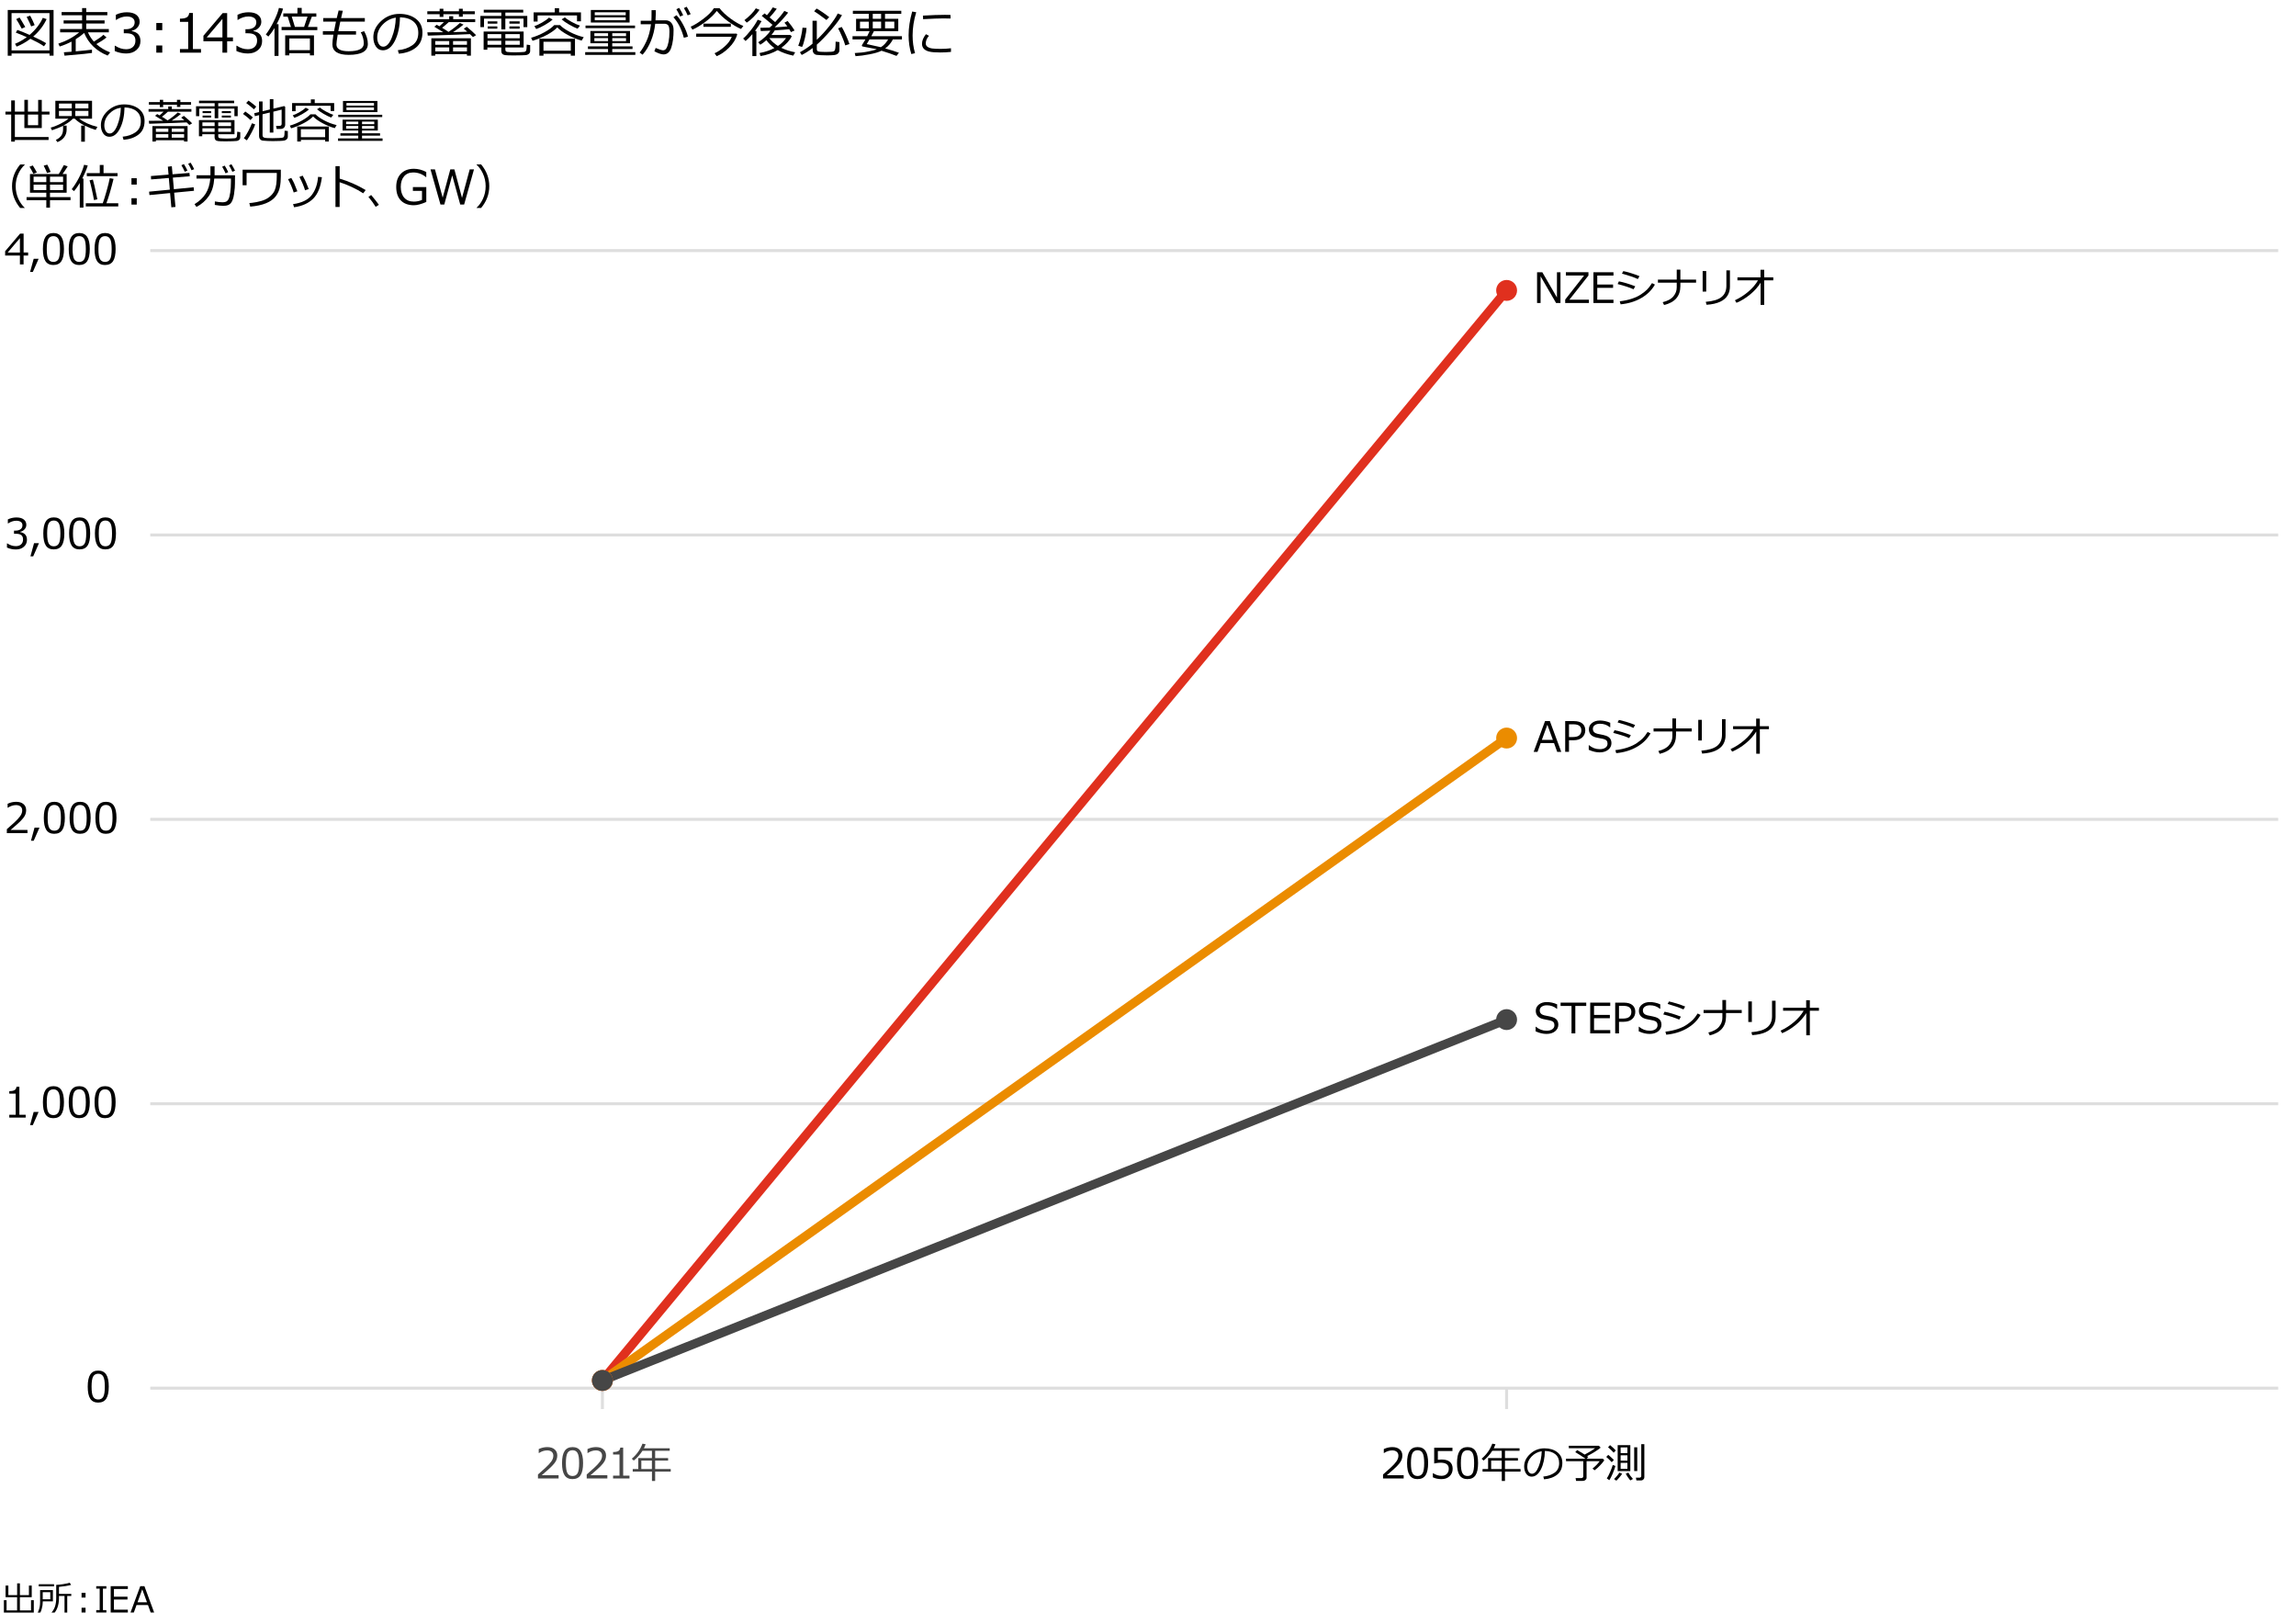 <?xml version="1.0" encoding="UTF-8"?>
<svg id="object" xmlns="http://www.w3.org/2000/svg" viewBox="0 0 769 540">
  <g>
    <path d="m16.58,17.9H3.87v.76h-1.28V3.35h15.35v15.3h-1.35v-.76Zm-12.71-1.03h12.71V4.38H3.87v12.49Zm10.85-1.38c-1-.71-2.52-1.54-4.55-2.5-1.5,1.13-3.03,2-4.6,2.62l-.54-.94c1.37-.56,2.67-1.3,3.93-2.23-1.39-.62-2.61-1.12-3.66-1.51l.51-.91c.94.31,2.3.87,4.1,1.67,2.02-1.73,3.49-3.63,4.43-5.71l1.27.42c-1,2.17-2.5,4.11-4.48,5.84,2.13.98,3.58,1.73,4.33,2.22l-.73,1.05Zm-7.44-5.89c-.77-1.45-1.39-2.51-1.85-3.2l1.12-.53c.35.52.98,1.57,1.91,3.17l-1.18.55Zm3.16-.76c-.17-.49-.67-1.55-1.51-3.19l1.18-.4c.59,1.1,1.09,2.15,1.5,3.16l-1.17.44Z"/>
    <path d="m21.61,18.65l-.22-1.15c.61-.04,1.46-.1,2.57-.18v-3.39c-1.29.67-2.61,1.22-3.96,1.64l-.47-.95c2.74-.91,5.07-2.18,6.99-3.79h-6.38v-1.1h7.36v-1.85h-6.19v-1.06h6.19v-1.71h-6.86v-1.07h6.86v-1.34h1.38v1.34h7.07v1.07h-7.07v1.71h6.15v1.06h-6.15v1.85h7.57v1.1h-7c.54,1.2,1.21,2.23,2,3.11,1.48-.9,2.54-1.66,3.2-2.29l1.03.89c-.85.69-1.98,1.43-3.4,2.23,1.28,1.15,2.82,2.08,4.61,2.78l-.84,1.06c-3.79-1.54-6.4-4.07-7.86-7.58-.76.7-1.7,1.4-2.83,2.1v4.06c2.6-.23,4.42-.42,5.45-.57v1.11c-.43.11-3.49.42-9.18.91Z"/>
    <path d="m38.43,17.08v-1.77h.14c1.19.79,2.42,1.18,3.69,1.18.94,0,1.69-.25,2.25-.76s.85-1.22.85-2.13c0-.84-.25-1.46-.74-1.86s-1.29-.6-2.39-.6h-.77v-1.35h.6c.95,0,1.69-.2,2.23-.61s.81-.97.81-1.71c0-.62-.24-1.1-.71-1.44s-1.12-.51-1.95-.51c-1.19,0-2.37.38-3.54,1.15h-.1v-1.73c1.18-.56,2.41-.83,3.68-.83,1.37,0,2.42.29,3.17.86s1.12,1.34,1.12,2.32c0,.71-.25,1.35-.75,1.92s-1.12.92-1.87,1.07v.14c1.93.35,2.89,1.46,2.89,3.33,0,1.21-.44,2.21-1.33,2.99s-2.02,1.17-3.42,1.17-2.62-.28-3.88-.83Z"/>
    <path d="m54.35,10.1h-2v-2.4h2v2.4Zm0,7.53h-2v-2.4h2v2.4Z"/>
    <path d="m67.32,17.63h-7.05v-1.21h2.76V7.32h-2.76v-1.07c1.08,0,1.85-.16,2.31-.46s.72-.78.78-1.44h1.25v12.08h2.71v1.21Z"/>
    <path d="m78.02,13.82h-1.94v3.81h-1.58v-3.81h-6.37v-1.85l6.44-7.58h1.51v8.13h1.94v1.3Zm-3.52-1.3v-6.2l-5.26,6.2h5.26Z"/>
    <path d="m79.18,17.08v-1.77h.14c1.19.79,2.42,1.18,3.69,1.18.94,0,1.69-.25,2.25-.76s.85-1.22.85-2.13c0-.84-.25-1.46-.74-1.86s-1.29-.6-2.39-.6h-.77v-1.35h.6c.95,0,1.69-.2,2.23-.61s.81-.97.81-1.71c0-.62-.24-1.1-.71-1.44s-1.12-.51-1.95-.51c-1.19,0-2.37.38-3.54,1.15h-.1v-1.73c1.18-.56,2.41-.83,3.68-.83,1.37,0,2.42.29,3.17.86s1.12,1.34,1.12,2.32c0,.71-.25,1.35-.75,1.92s-1.12.92-1.87,1.07v.14c1.93.35,2.89,1.46,2.89,3.33,0,1.21-.44,2.21-1.33,2.99s-2.02,1.17-3.42,1.17-2.62-.28-3.88-.83Z"/>
    <path d="m91.94,18.73v-9.33c-.63,1.05-1.31,2-2.06,2.84l-.84-.69c.89-1.16,1.78-2.62,2.65-4.38s1.46-3.27,1.73-4.52l1.38.24c-.36,1.4-1.07,3.14-2.14,5.21h.62v10.63h-1.34Zm5.51-9.71l-1.09-3.45h-1.48v-1.08h4.74v-1.84h1.43v1.84h4.9v1.08h-1.5l-1.31,3.45h3.14v1.06h-11.97v-1.06h3.14Zm6.35,8.82h-6.9v.7h-1.38v-6.71h9.64v6.71h-1.36v-.7Zm-6.9-1.05h6.9v-3.91h-6.9v3.91Zm.82-11.23l1.05,3.45h3.08l1.15-3.45h-5.27Z"/>
    <path d="m119.22,11.59h-6.12c-.28,1.66-.42,2.76-.42,3.3,0,1.51,1.37,2.27,4.12,2.27,3.36,0,5.04-.87,5.04-2.61,0-1.28-.34-2.53-1.01-3.74l1.12-.38c.83,1.45,1.25,2.87,1.25,4.28,0,2.44-2.13,3.66-6.4,3.66-3.64,0-5.47-1.18-5.47-3.54,0-.67.11-1.75.34-3.23h-3.53v-1.17h3.74c.13-.75.34-1.81.64-3.19h-4.26v-1.19h4.53c.12-.56.33-1.41.62-2.54l1.41.09-.58,2.45h7.95v1.19h-8.22c-.25,1.1-.46,2.17-.65,3.19h5.92v1.17Z"/>
    <path d="m133.59,18l-.34-1.19c1.89-.17,3.5-.72,4.84-1.64s2.01-2.31,2.01-4.15c0-1.64-.54-2.91-1.62-3.81s-2.59-1.37-4.52-1.42c-.06,3.15-.63,5.78-1.7,7.89s-2.4,3.16-4.01,3.16c-1,0-1.78-.42-2.35-1.27s-.86-1.88-.86-3.1c0-2.01.87-3.82,2.6-5.42s3.79-2.4,6.16-2.4c2.23,0,4.07.56,5.52,1.67s2.17,2.64,2.17,4.57c0,2.2-.73,3.89-2.19,5.05s-3.36,1.85-5.71,2.04Zm-1.02-12.09c-1.7.26-3.16,1.03-4.39,2.31s-1.84,2.73-1.84,4.34c0,.86.18,1.58.54,2.18s.86.89,1.49.89c1.1,0,2.05-1.02,2.87-3.07s1.26-4.26,1.33-6.64Z"/>
    <path d="m148.49,10.8c-.09-.06-1.1-.68-3.02-1.85l.79-.66.91.51c.47-.42.98-.88,1.52-1.39h-5.66v-.99h7.42v-.98h1.34v.98h7.37v.99h-8.87c-.75.69-1.49,1.32-2.21,1.9.78.46,1.49.91,2.13,1.37,1.41-.91,2.68-1.9,3.81-2.98l1.23.54c-.84.71-2.01,1.55-3.51,2.52,2.05-.04,3.64-.09,4.76-.14-.47-.42-.86-.75-1.17-1.01l1.01-.64c1.33,1.1,2.37,2.04,3.12,2.81l-1.06.62c-.3-.3-.64-.63-1-.97-1.41.09-6.12.26-14.12.5l-.15-1.1c1.52,0,3.31-.01,5.37-.04Zm6.5-6.04v.84h-1.28v-.84h-5.21v.9h-1.25v-.91h-4.13v-.98h4.13v-.84h1.25v.84h5.21v-.84h1.28v.84h4.03v.99h-4.03Zm1.4,13.39h-10.63v.49h-1.29v-5.82h13.25v5.82h-1.33v-.49Zm-5.93-4.39h-4.69v1.23h4.69v-1.23Zm-4.69,3.44h4.69v-1.32h-4.69v1.32Zm10.63-2.21v-1.23h-4.66v1.23h4.66Zm-4.66,2.21h4.66v-1.32h-4.66v1.32Z"/>
    <path d="m175.34,9.08v-2.84h-6.09v3.61h-1.34v-3.61h-5.8v2.84h-1.21v-3.74h7.01v-1.13h-5.89v-.94h13.22l.02.94h-6v1.13h7.34v3.74h-1.25Zm-12.11,6.81v.76h-1.25v-6.09h13.4v5.33h-6.12v.77c0,.22.06.39.18.51s.29.2.51.23.57.06,1.06.08.98.04,1.48.04c.59,0,1.2-.02,1.85-.05s1.05-.06,1.22-.08.31-.08.44-.18.22-.25.28-.44.11-.8.14-1.83l1.15.17v1.96c0,.25-.06.46-.17.65s-.27.34-.45.45-.38.19-.58.24-.76.08-1.69.11-1.78.04-2.57.04c-1.48,0-2.46-.03-2.92-.1s-.79-.22-.99-.46-.3-.57-.3-.99v-1.12h-4.66Zm.05-3.08h4.61v-1.38h-4.61v1.38Zm4.61.84h-4.61v1.34h4.61v-1.34Zm-4.54-5.73v-.76h3.22v.76h-3.22Zm0,1.67v-.76h3.22v.76h-3.22Zm5.9,3.22h4.83v-1.38h-4.83v1.38Zm4.83.84h-4.83v1.34h4.83v-1.34Zm-3.47-5.73v-.76h3.44v.76h-3.44Zm0,1.67v-.76h3.44v.76h-3.44Z"/>
    <path d="m194.8,13.59c-1.54-.42-3.09-1.05-4.64-1.89s-2.72-1.69-3.51-2.52c-.83.87-1.99,1.71-3.5,2.51s-3.11,1.46-4.79,1.97l-.48-1.01c1.49-.42,2.99-1.04,4.48-1.86s2.58-1.62,3.27-2.39h1.94c.64.71,1.72,1.47,3.23,2.27s3.08,1.4,4.71,1.78l-.7,1.14Zm-1.54-6.45v-1.98h-13.2v2.06h-1.33v-3.07h7.08v-1.4h1.45v1.4h7.32v2.99h-1.32Zm-13.66,2.58l-.62-.96c.76-.25,1.62-.66,2.6-1.22s1.74-1.1,2.28-1.63l1.23.61c-.57.56-1.44,1.17-2.61,1.84s-2.12,1.12-2.88,1.36Zm11.58,8.28h-9.15v.64h-1.37v-5.67h11.92v5.67h-1.4v-.64Zm-9.15-1.01h9.15v-3.01h-9.15v3.01Zm11.43-7.38c-.79-.28-1.73-.75-2.85-1.39s-1.95-1.23-2.5-1.74l1.08-.64c.47.42,1.23.92,2.28,1.5s1.97.99,2.79,1.25l-.81,1.03Z"/>
    <path d="m203.65,17.46v-1.05h-6.73v-.88h6.73v-1.05h-5.91v-4.1h13.27v4.1h-5.95v1.05h6.79v.88h-6.79v1.05h7.73v.92h-16.79v-.92h7.64Zm-7.54-8.04v-.86h16.58v.86h-16.58Zm1.78-1.87V3.34h12.98v4.2h-12.98Zm1.18,4.55h4.59v-.98h-4.59v.98Zm4.59.66h-4.59v1.01h4.59v-1.01Zm-4.46-7.67h10.37v-.98h-10.37v.98Zm10.37.72h-10.37v.97h10.37v-.97Zm-4.5,6.29h4.61v-.98h-4.61v.98Zm4.61.66h-4.61v1.01h4.61v-1.01Z"/>
    <path d="m219.63,5c0,.53-.03,1.13-.08,1.8h3.38c.83,0,1.48.3,1.96.89s.71,1.37.71,2.33c0,2.36-.25,4.32-.75,5.87s-1.37,2.33-2.62,2.33c-.73,0-1.75-.35-3.06-1.04l.43-1.12c.32.15.76.32,1.32.51s.95.28,1.17.28c.48,0,.86-.25,1.15-.76s.52-1.23.7-2.16.28-2.03.28-3.31c0-1.17-.16-1.9-.47-2.21s-.73-.46-1.24-.46h-3.06c-.21,1.99-.68,3.9-1.42,5.73s-1.68,3.38-2.81,4.64l-.99-.72c.76-.9,1.52-2.16,2.27-3.77s1.26-3.51,1.53-5.7h-3.44v-1.18h3.58c.04-.41.06-1.59.06-3.54h1.42v1.58Zm10.78,7.29l-1.37.36c-.8-2.94-1.96-5.22-3.49-6.86l1.03-.7c.8.82,1.57,1.93,2.31,3.33s1.25,2.69,1.52,3.87Zm-1.6-7.2l-1.01.45c-.42-.94-.85-1.76-1.27-2.46l.95-.44c.51.79.96,1.61,1.34,2.45Zm2.52-.36l-1.01.41c-.39-.91-.81-1.72-1.26-2.43l.93-.45c.4.63.85,1.45,1.34,2.47Z"/>
    <path d="m248.19,9.7c-1.32-.56-2.75-1.4-4.29-2.52s-2.81-2.3-3.83-3.53c-.87,1.19-2.12,2.39-3.73,3.6s-3.09,2.11-4.44,2.68l-.57-.99c1.2-.52,2.62-1.4,4.27-2.65s2.82-2.43,3.5-3.54h1.89c.91,1.18,2.14,2.34,3.7,3.48s2.99,1.96,4.29,2.47l-.79.99Zm-8.17,9.11l-.69-.98c1.02-.43,2.12-1.16,3.3-2.19s2-2.13,2.47-3.32h-11.92v-1.06h13.52l.22.25c-.45,1.62-1.38,3.11-2.77,4.47s-2.77,2.3-4.12,2.83Zm-4.42-9.83v-1.06h9.18v1.06h-9.18Z"/>
    <path d="m251.99,18.79v-7.35c-.88,1.02-1.64,1.78-2.28,2.29l-.81-.83c.77-.63,1.64-1.58,2.63-2.85s1.73-2.42,2.24-3.44l1.3.46c-.63,1.12-1.36,2.22-2.21,3.3h.47v8.41h-1.34Zm-1.89-11.21l-.76-.84c1.79-1.4,3.06-2.72,3.81-3.95l1.25.5c-.55.8-1.24,1.61-2.05,2.43s-1.57,1.44-2.25,1.86Zm6.59,5.88c-.7.61-1.39,1.12-2.06,1.52l-.68-.83c.83-.52,1.63-1.15,2.4-1.88s1.33-1.4,1.68-2c-1.32.06-2.39.11-3.22.13l-.17-1.1h.24c.7,0,1.66-.02,2.9-.07.29-.26.62-.56.97-.91-.13-.12-1.34-1.13-3.63-3.02l.98-.81.76.62c.83-.96,1.49-1.84,1.97-2.64l1.33.47c-.79,1.08-1.59,2.05-2.41,2.9l1.87,1.56c1.35-1.45,2.38-2.7,3.08-3.75l1.28.57c-1.18,1.55-2.69,3.19-4.53,4.93,1.61-.08,3.03-.18,4.25-.3-.34-.49-.66-.91-.97-1.25l1.07-.57c.98,1.16,1.76,2.22,2.33,3.17l-1.21.55c-.13-.25-.33-.57-.59-.97-1.17.13-2.79.26-4.84.39-.27.46-.64.97-1.1,1.53h6.31l.49.47c-.74,1.41-1.92,2.69-3.52,3.84,1.36.67,2.91,1.17,4.65,1.5l-.64,1.12c-2-.42-3.73-1.03-5.2-1.85-1.77,1.01-3.69,1.67-5.76,1.99l-.33-1.01c1.88-.35,3.54-.91,4.97-1.68-1.08-.76-1.98-1.64-2.68-2.64Zm3.86,1.93c1.08-.71,2-1.59,2.73-2.64h-5.63c.71.98,1.68,1.86,2.9,2.64Z"/>
    <path d="m268.66,15.72l-1.3-.4c.31-.73.6-1.69.88-2.86s.46-2.24.55-3.19l1.35.09c-.04.85-.22,1.96-.54,3.34s-.63,2.39-.95,3.03Zm4.92-.79v1.53c0,.38.15.63.45.75s1.15.19,2.55.19c.76,0,1.36-.02,1.81-.06s.75-.1.88-.18c.14-.08.25-.18.32-.32.08-.13.15-.41.2-.83s.08-1.05.08-1.89v-.18l1.27.15v2.72c0,.44-.16.81-.48,1.11-.32.3-.82.48-1.49.54-.68.06-1.41.08-2.19.08-.71,0-1.41-.02-2.08-.06s-1.14-.08-1.4-.11-.49-.13-.69-.28c-.2-.15-.36-.34-.46-.56-.1-.22-.15-.48-.15-.76v-.69c-1.27.97-2.49,1.74-3.67,2.33l-.61-.91c1.58-.87,2.99-1.82,4.22-2.86v-7.68h1.43v6.37c1.49-1.41,2.91-2.96,4.25-4.66s2.27-3.09,2.76-4.15l1.43.54c-.68,1.28-1.91,2.95-3.69,5.01s-3.37,3.69-4.75,4.89Zm3.22-8.24c-2.18-1.63-3.55-2.61-4.11-2.92l.81-.91c1.25.69,2.67,1.65,4.24,2.88l-.93.95Zm6.31,8.51c-.23-.81-.6-1.81-1.1-2.98-.5-1.17-.94-2.08-1.31-2.73l1.23-.46c.39.64.87,1.58,1.43,2.84s.94,2.21,1.14,2.88l-1.38.45Z"/>
    <path d="m290.98,6.29v-1.65h-5.33v-1.03h16.22v1.03h-5.45v1.65h4.44v4.15h-8.15c-.14.3-.43.86-.88,1.67h10.26v1.09h-3.05c-.59,1.19-1.44,2.2-2.57,3.02,1.85.51,3.38.99,4.61,1.45l-.81,1.05c-1.42-.56-3.1-1.14-5.02-1.73-.91.46-2.25.86-4.02,1.2s-3.33.54-4.69.62l-.26-1.05c1.61-.06,3.1-.23,4.47-.51,1.37-.27,2.34-.52,2.92-.73-.26-.08-.49-.14-.67-.18l-3.18-.59c-.62-.12-.95-.19-1-.21-.04-.02-.08-.06-.11-.12s-.04-.13-.04-.21c0-.05.01-.09.04-.12.34-.5.72-1.13,1.15-1.89h-4.32v-1.09h4.91c.31-.6.58-1.15.82-1.67h-4.54v-4.15h4.25Zm0,3.2v-2.24h-2.94v2.24h2.94Zm4.06,6.31c.94-.57,1.75-1.44,2.43-2.6h-6.25c-.38.67-.69,1.19-.92,1.56.82.17,2.4.52,4.74,1.05Zm-2.73-11.16v1.65h2.8v-1.65h-2.8Zm0,2.61v2.24h2.8v-2.24h-2.8Zm7.22,0h-3.1v2.24h3.1v-2.24Z"/>
    <path d="m306.49,17.81l-1.26.29c-.6-1.93-.91-4.02-.91-6.28,0-2.46.4-5.12,1.2-7.96l1.35.24c-.81,2.67-1.21,5.26-1.21,7.8,0,2.08.27,4.05.82,5.92Zm12.01-.43c-1.22.13-2.42.19-3.59.19-1.63,0-2.85-.1-3.65-.29-.81-.19-1.42-.51-1.83-.94s-.62-1-.62-1.7c0-1.01.44-2.07,1.32-3.19l1.02.54c-.72.79-1.08,1.65-1.08,2.57,0,.46.19.83.58,1.11.39.28.91.47,1.56.56.65.09,1.58.14,2.78.14s2.39-.07,3.52-.21v1.22Zm-.11-11.18c-.93-.02-1.81-.03-2.64-.03-1.21,0-3.41.08-6.58.25,0-.26-.02-.66-.05-1.19,3.02-.18,5.47-.26,7.36-.26.94,0,1.56,0,1.87.03v.08c0,.27.01.64.04,1.12Z"/>
  </g>
  <g>
    <path d="m1.3,540.57v-4.72h.9v3.44h3.53v-4.44s-3.86,0-3.86,0v-3.9h.93v3.2h2.94v-3.93h.93v3.93h3.02v-3.2h.94v3.9h-3.97v4.44s3.73,0,3.73,0v-3.44h.93v4.72h-.93v-.56H2.2v.56h-.9Z"/>
    <path d="m14.32,536.25v.16c0,.78-.12,1.58-.35,2.39s-.54,1.45-.93,1.92l-.6-.4c.21-.33.38-.69.53-1.1s.26-.81.34-1.22.12-.98.12-1.69v-3.84h4.29v3.78h-3.4Zm-1.34-5.03v-.72h5.13v.72h-5.13Zm3.86,1.95h-2.53v2.38h2.53v-2.38Zm4.77,7.4v-6.13h-1.86v.69c0,2.46-.71,4.34-2.14,5.63l-.59-.52c.62-.62,1.08-1.35,1.37-2.17s.44-1.8.44-2.94v-4.39c.57-.02,1.33-.11,2.27-.25s1.7-.3,2.26-.47l.45.72c-1,.28-2.35.5-4.06.66v2.35h4.12v.69h-1.35v6.13h-.92Z"/>
    <path d="m28.65,534.97h-1.33v-1.6h1.33v1.6Zm0,5.02h-1.33v-1.6h1.33v1.6Z"/>
    <path d="m35.63,539.99h-3.4v-.81h1.16v-7.2h-1.16v-.81h3.4v.81h-1.15v7.2h1.15v.81Z"/>
    <path d="m42.82,539.99h-5.75v-8.83h5.75v.95h-4.66v2.57h4.54v.95h-4.54v3.41h4.66v.95Z"/>
    <path d="m50.47,539.99l-.91-2.52h-3.83l-.91,2.52h-1.11l3.27-8.83h1.39l3.26,8.83h-1.17Zm-1.24-3.43l-1.59-4.35-1.58,4.35h3.17Z"/>
  </g>
  <g>
    <line x1="50.33" y1="464.85" x2="763.04" y2="464.85" fill="none" stroke="#dedede"/>
    <line x1="50.33" y1="369.62" x2="763.04" y2="369.62" fill="none" stroke="#dedede"/>
    <line x1="50.33" y1="274.38" x2="763.04" y2="274.38" fill="none" stroke="#dedede"/>
    <line x1="50.33" y1="179.15" x2="763.04" y2="179.15" fill="none" stroke="#dedede"/>
    <line x1="50.33" y1="83.91" x2="763.04" y2="83.91" fill="none" stroke="#dedede"/>
  </g>
  <line x1="201.76" y1="464.85" x2="201.76" y2="471.85" fill="none" stroke="#dedede"/>
  <g isolation="isolate">
    <g isolation="isolate">
      <path d="m187.07,495.09h-6.89v-1.33c.73-.63,1.55-1.36,2.46-2.19.91-.83,1.58-1.57,2.03-2.2s.66-1.27.66-1.9c0-.56-.19-1-.56-1.31-.37-.31-.88-.47-1.51-.47-.93,0-1.85.3-2.75.89h-.07v-1.33c.92-.44,1.87-.66,2.86-.66,1.04,0,1.86.25,2.45.76.6.5.9,1.19.9,2.06,0,.46-.08.91-.23,1.33-.15.42-.39.84-.71,1.24s-.71.83-1.16,1.28-1.49,1.37-3.11,2.75h5.65v1.1Z" fill="#464646"/>
      <path d="m191.76,495.31c-1.21,0-2.1-.43-2.67-1.3-.57-.87-.85-2.22-.85-4.05s.29-3.19.86-4.06,1.46-1.31,2.67-1.31,2.08.44,2.66,1.31c.57.87.86,2.22.86,4.04s-.28,3.2-.85,4.06c-.57.87-1.46,1.3-2.67,1.3Zm0-9.67c-.78,0-1.34.31-1.7.93-.35.62-.53,1.75-.53,3.39s.18,2.76.53,3.38c.35.62.92.93,1.7.93s1.34-.31,1.69-.93.52-1.75.52-3.39-.17-2.73-.52-3.36c-.35-.63-.91-.95-1.7-.95Z" fill="#464646"/>
      <path d="m203.4,495.09h-6.89v-1.33c.73-.63,1.55-1.36,2.46-2.19.91-.83,1.58-1.57,2.03-2.2s.66-1.27.66-1.9c0-.56-.19-1-.56-1.31-.37-.31-.88-.47-1.51-.47-.93,0-1.85.3-2.75.89h-.07v-1.33c.92-.44,1.87-.66,2.86-.66,1.04,0,1.86.25,2.45.76.6.5.9,1.19.9,2.06,0,.46-.08.91-.23,1.33-.15.42-.39.84-.71,1.24s-.71.83-1.16,1.28-1.49,1.37-3.11,2.75h5.65v1.1Z" fill="#464646"/>
      <path d="m210.82,495.09h-5.48v-.94h2.15v-7.08h-2.15v-.83c.84,0,1.44-.12,1.8-.36.36-.23.56-.61.61-1.12h.97v9.39h2.11v.94Z" fill="#464646"/>
      <path d="m211.92,492.8v-.87h1.86v-3.66h4.57v-2.44h-3.17c-.9,1.39-1.88,2.47-2.93,3.27l-.64-.62c1.67-1.42,2.86-3.1,3.57-5.04l1.07.2c-.19.51-.38.96-.57,1.34h8.63v.85h-4.88v2.44h4.34v.83h-4.34v2.83h5.22v.87h-5.22v3.14h-1.07v-3.14h-6.43Zm2.88-.87h3.54v-2.83h-3.54v2.83Z" fill="#464646"/>
    </g>
  </g>
  <line x1="504.61" y1="464.85" x2="504.61" y2="471.85" fill="none" stroke="#dedede"/>
  <g isolation="isolate">
    <g isolation="isolate">
      <path d="m470.11,495.09h-6.89v-1.33c.73-.63,1.55-1.36,2.46-2.19s1.58-1.57,2.03-2.2c.44-.63.66-1.27.66-1.9,0-.56-.19-1-.56-1.31-.37-.31-.88-.47-1.51-.47-.93,0-1.85.3-2.75.89h-.07v-1.33c.92-.44,1.87-.66,2.86-.66,1.04,0,1.86.25,2.45.76.6.5.9,1.19.9,2.06,0,.46-.08.91-.23,1.33-.15.42-.39.84-.71,1.24-.32.4-.71.83-1.16,1.28s-1.49,1.37-3.11,2.75h5.65v1.1Z"/>
      <path d="m474.79,495.31c-1.21,0-2.1-.43-2.67-1.3-.57-.87-.85-2.22-.85-4.05s.29-3.19.86-4.06c.57-.87,1.46-1.31,2.67-1.31s2.08.44,2.66,1.31c.57.87.86,2.22.86,4.04s-.29,3.2-.85,4.06c-.57.87-1.46,1.3-2.67,1.3Zm0-9.67c-.78,0-1.34.31-1.7.93-.35.62-.53,1.75-.53,3.39s.17,2.76.53,3.38c.35.62.92.93,1.7.93s1.34-.31,1.69-.93.52-1.75.52-3.39-.17-2.73-.52-3.36c-.35-.63-.91-.95-1.7-.95Z"/>
      <path d="m479.91,494.71v-1.37h.11c.89.58,1.81.87,2.78.87.74,0,1.33-.21,1.77-.63.44-.42.67-1,.67-1.75,0-1.35-.92-2.02-2.78-2.02-.53,0-1.23.09-2.11.27v-5.28h6.12v1.11h-4.89v2.92c.6-.06,1.01-.09,1.22-.09,1.23,0,2.16.26,2.79.79.63.53.95,1.3.95,2.31s-.34,1.85-1.03,2.5c-.69.65-1.58.97-2.69.97s-2.05-.2-2.91-.6Z"/>
      <path d="m491.52,495.31c-1.21,0-2.1-.43-2.67-1.3-.57-.87-.85-2.22-.85-4.05s.29-3.19.86-4.06c.57-.87,1.46-1.31,2.67-1.31s2.08.44,2.66,1.31c.57.87.86,2.22.86,4.04s-.28,3.2-.85,4.06c-.57.87-1.46,1.3-2.67,1.3Zm0-9.67c-.78,0-1.34.31-1.7.93-.35.62-.53,1.75-.53,3.39s.18,2.76.53,3.38c.35.62.92.93,1.7.93s1.34-.31,1.69-.93.52-1.75.52-3.39-.17-2.73-.52-3.36c-.35-.63-.91-.95-1.7-.95Z"/>
      <path d="m496.55,492.8v-.87h1.86v-3.66h4.57v-2.44h-3.17c-.9,1.39-1.88,2.47-2.93,3.27l-.64-.62c1.67-1.42,2.86-3.1,3.57-5.04l1.07.2c-.19.51-.38.96-.57,1.34h8.63v.85h-4.88v2.44h4.34v.83h-4.34v2.83h5.22v.87h-5.22v3.14h-1.07v-3.14h-6.43Zm2.88-.87h3.54v-2.83h-3.54v2.83Z"/>
      <path d="m517.16,495.38l-.27-.92c1.47-.13,2.72-.56,3.76-1.28,1.04-.72,1.56-1.8,1.56-3.23,0-1.28-.42-2.26-1.26-2.96s-2.01-1.07-3.52-1.11c-.05,2.45-.49,4.5-1.32,6.14-.83,1.64-1.87,2.46-3.12,2.46-.77,0-1.38-.33-1.83-.99-.44-.66-.67-1.46-.67-2.41,0-1.56.67-2.97,2.02-4.21,1.35-1.25,2.95-1.87,4.79-1.87,1.74,0,3.17.43,4.29,1.3,1.13.87,1.69,2.05,1.69,3.56,0,1.71-.57,3.02-1.7,3.93s-2.62,1.44-4.44,1.59Zm-.79-9.41c-1.32.2-2.46.8-3.41,1.79-.95,1-1.43,2.12-1.43,3.37,0,.67.14,1.23.42,1.69.28.46.67.69,1.16.69.85,0,1.6-.8,2.23-2.39.63-1.59.98-3.31,1.03-5.17Z"/>
      <path d="m530.03,495.91h-2.15l-.17-.94h1.93c.18,0,.33-.06.46-.17.12-.11.18-.24.18-.39v-5.1h-5.77v-.85h6.49c-1.12-.79-2.26-1.52-3.4-2.19l.64-.67c.84.46,1.68.96,2.52,1.49,1.58-.83,2.74-1.54,3.49-2.13h-8.81v-.81h10.11l.55.63c-1.12.92-2.64,1.87-4.54,2.84.18.12.32.22.42.3l-.57.54h5.41l.51.53c-.3.48-.78,1.06-1.44,1.75s-1.27,1.23-1.83,1.62l-.68-.59c1-.79,1.79-1.61,2.39-2.45h-4.38v5.53c0,.29-.13.54-.38.75-.25.21-.58.32-.98.32Z"/>
      <path d="m540.54,488.89l-.72.75c-.48-.52-1.09-1.11-1.84-1.77l.68-.68c.64.52,1.26,1.09,1.87,1.7Zm.51,2.01c-.19.72-.48,1.54-.88,2.49s-.78,1.7-1.16,2.28l-.84-.6c.34-.5.71-1.2,1.1-2.11.39-.91.69-1.7.9-2.39l.87.33Zm.12-5.18l-.7.74c-.5-.57-1.12-1.17-1.88-1.83l.67-.7c.78.63,1.42,1.23,1.91,1.78Zm2.14,7.79c-.16.28-.47.69-.91,1.21-.44.53-.79.9-1.05,1.12l-.75-.56c.27-.24.6-.59.98-1.05.38-.46.65-.83.8-1.1l.92.38Zm2.74-.88h-4.24v-8.7h4.24v8.7Zm-.98-6.03v-1.9h-2.27v1.9h2.27Zm0,2.53v-1.8h-2.27v1.8h2.27Zm0,.73h-2.27v1.98h2.27v-1.98Zm1.86,5.39l-.9.5c-.69-.87-1.2-1.61-1.52-2.24l.87-.38c.34.65.86,1.36,1.56,2.13Zm1.44-2.65h-1.03v-7.94h1.03v7.94Zm2.37,2.11c0,.29-.12.54-.34.74-.23.2-.46.3-.69.3h-1.63l-.16-.92h1.18c.17,0,.31-.05.43-.15.12-.1.18-.23.18-.38v-10.69h1.03v11.11Z"/>
    </g>
  </g>
  <g isolation="isolate">
    <path d="m32.9,469.69c-1.21,0-2.1-.43-2.67-1.3-.57-.87-.85-2.22-.85-4.05s.29-3.19.86-4.06c.57-.87,1.46-1.31,2.67-1.31s2.08.44,2.66,1.31c.57.87.86,2.22.86,4.04s-.29,3.2-.85,4.06c-.57.87-1.46,1.3-2.67,1.3Zm0-9.67c-.78,0-1.34.31-1.7.93-.35.62-.53,1.75-.53,3.39s.17,2.76.53,3.38c.35.62.92.93,1.7.93s1.34-.31,1.69-.93.52-1.75.52-3.39-.17-2.73-.52-3.36c-.35-.63-.91-.95-1.7-.95Z"/>
  </g>
  <g isolation="isolate">
    <path d="m9.41,85.57h-1.51v2.97h-1.23v-2.97H1.72v-1.44l5.01-5.9h1.18v6.32h1.51v1.01Zm-2.74-1.01v-4.82l-4.09,4.82h4.09Z"/>
    <path d="m12.93,86.67l-1.93,4.4h-.92l1.2-4.4h1.64Z"/>
    <path d="m17.89,88.75c-1.21,0-2.1-.43-2.67-1.3-.57-.87-.85-2.22-.85-4.05s.29-3.19.86-4.06c.57-.87,1.46-1.31,2.67-1.31s2.08.44,2.66,1.31c.57.87.86,2.22.86,4.04s-.28,3.2-.85,4.06c-.57.87-1.46,1.3-2.67,1.3Zm0-9.67c-.78,0-1.34.31-1.7.93-.35.62-.53,1.75-.53,3.39s.18,2.76.53,3.38c.35.62.92.93,1.7.93s1.34-.31,1.69-.93.52-1.75.52-3.39-.17-2.73-.52-3.36c-.35-.63-.91-.95-1.7-.95Z"/>
    <path d="m26.54,88.75c-1.21,0-2.1-.43-2.67-1.3-.57-.87-.85-2.22-.85-4.05s.29-3.19.86-4.06c.57-.87,1.46-1.31,2.67-1.31s2.08.44,2.66,1.31c.57.87.86,2.22.86,4.04s-.28,3.2-.85,4.06c-.57.87-1.46,1.3-2.67,1.3Zm0-9.67c-.78,0-1.34.31-1.7.93-.35.62-.53,1.75-.53,3.39s.18,2.76.53,3.38c.35.62.92.93,1.7.93s1.34-.31,1.69-.93.52-1.75.52-3.39-.17-2.73-.52-3.36c-.35-.63-.91-.95-1.7-.95Z"/>
    <path d="m35.19,88.75c-1.21,0-2.1-.43-2.67-1.3-.57-.87-.85-2.22-.85-4.05s.29-3.19.86-4.06c.57-.87,1.46-1.31,2.67-1.31s2.08.44,2.66,1.31c.57.87.86,2.22.86,4.04s-.29,3.2-.85,4.06c-.57.87-1.46,1.3-2.67,1.3Zm0-9.67c-.78,0-1.34.31-1.7.93-.35.62-.53,1.75-.53,3.39s.17,2.76.53,3.38c.35.62.92.93,1.7.93s1.34-.31,1.69-.93.52-1.75.52-3.39-.17-2.73-.52-3.36c-.35-.63-.91-.95-1.7-.95Z"/>
  </g>
  <g isolation="isolate">
    <path d="m2.33,183.34v-1.37h.11c.92.61,1.88.92,2.87.92.73,0,1.31-.2,1.75-.59.44-.4.66-.95.66-1.65,0-.66-.19-1.14-.57-1.45s-1-.46-1.86-.46h-.6v-1.05h.46c.74,0,1.32-.16,1.74-.47.42-.31.63-.76.63-1.33,0-.48-.18-.86-.55-1.12-.37-.26-.87-.39-1.51-.39-.93,0-1.84.3-2.75.9h-.08v-1.35c.92-.43,1.88-.65,2.86-.65,1.06,0,1.88.22,2.46.67.58.45.87,1.04.87,1.8,0,.56-.19,1.05-.58,1.49-.39.44-.87.72-1.46.83v.11c1.5.27,2.25,1.13,2.25,2.59,0,.94-.34,1.72-1.03,2.32-.69.61-1.58.91-2.66.91s-2.04-.21-3.01-.64Z"/>
    <path d="m13.05,181.9l-1.93,4.4h-.92l1.2-4.4h1.64Z"/>
    <path d="m18.02,183.98c-1.21,0-2.1-.43-2.67-1.3-.57-.87-.85-2.22-.85-4.05s.29-3.19.86-4.06c.57-.87,1.46-1.31,2.67-1.31s2.08.44,2.66,1.31c.57.87.86,2.22.86,4.04s-.28,3.2-.85,4.06c-.57.87-1.46,1.3-2.67,1.3Zm0-9.67c-.78,0-1.34.31-1.7.93-.35.62-.53,1.75-.53,3.39s.18,2.76.53,3.38c.35.62.92.93,1.7.93s1.34-.31,1.69-.93.52-1.75.52-3.39-.17-2.73-.52-3.36c-.35-.63-.91-.95-1.7-.95Z"/>
    <path d="m26.67,183.98c-1.21,0-2.1-.43-2.67-1.3-.57-.87-.85-2.22-.85-4.05s.29-3.19.86-4.06c.57-.87,1.46-1.31,2.67-1.31s2.08.44,2.66,1.31c.57.87.86,2.22.86,4.04s-.29,3.2-.85,4.06c-.57.87-1.46,1.3-2.67,1.3Zm0-9.67c-.78,0-1.34.31-1.7.93-.35.62-.53,1.75-.53,3.39s.17,2.76.53,3.38c.35.62.92.93,1.7.93s1.34-.31,1.69-.93.52-1.75.52-3.39-.17-2.73-.52-3.36c-.35-.63-.91-.95-1.7-.95Z"/>
    <path d="m35.31,183.98c-1.21,0-2.1-.43-2.67-1.3-.57-.87-.85-2.22-.85-4.05s.29-3.19.86-4.06c.57-.87,1.46-1.31,2.67-1.31s2.08.44,2.66,1.31c.57.87.86,2.22.86,4.04s-.29,3.2-.85,4.06c-.57.87-1.46,1.3-2.67,1.3Zm0-9.67c-.78,0-1.34.31-1.7.93-.35.62-.53,1.75-.53,3.39s.17,2.76.53,3.38c.35.62.92.93,1.7.93s1.34-.31,1.69-.93.52-1.75.52-3.39-.17-2.73-.52-3.36c-.35-.63-.91-.95-1.7-.95Z"/>
  </g>
  <g isolation="isolate">
    <path d="m9.18,279H2.29v-1.33c.73-.63,1.55-1.36,2.46-2.19s1.58-1.57,2.03-2.2c.44-.63.66-1.27.66-1.9,0-.56-.19-1-.56-1.31-.37-.31-.88-.47-1.51-.47-.93,0-1.85.3-2.75.89h-.07v-1.33c.92-.44,1.87-.66,2.86-.66,1.04,0,1.86.25,2.45.76.6.5.9,1.19.9,2.06,0,.46-.08.91-.23,1.33-.15.42-.39.84-.71,1.24-.32.4-.71.83-1.16,1.28s-1.49,1.37-3.11,2.75h5.65v1.1Z"/>
    <path d="m13.22,277.14l-1.93,4.4h-.92l1.2-4.4h1.64Z"/>
    <path d="m18.19,279.22c-1.21,0-2.1-.43-2.67-1.3-.57-.87-.85-2.22-.85-4.05s.29-3.19.86-4.06c.57-.87,1.46-1.31,2.67-1.31s2.08.44,2.66,1.31c.57.87.86,2.22.86,4.04s-.28,3.2-.85,4.06c-.57.87-1.46,1.3-2.67,1.3Zm0-9.67c-.78,0-1.34.31-1.7.93-.35.62-.53,1.75-.53,3.39s.18,2.76.53,3.38c.35.62.92.93,1.7.93s1.34-.31,1.69-.93.52-1.75.52-3.39-.17-2.73-.52-3.36c-.35-.63-.91-.95-1.7-.95Z"/>
    <path d="m26.83,279.22c-1.21,0-2.1-.43-2.67-1.3-.57-.87-.85-2.22-.85-4.05s.29-3.19.86-4.06c.57-.87,1.46-1.31,2.67-1.31s2.08.44,2.66,1.31c.57.87.86,2.22.86,4.04s-.29,3.2-.85,4.06c-.57.87-1.46,1.3-2.67,1.3Zm0-9.67c-.78,0-1.34.31-1.7.93-.35.62-.53,1.75-.53,3.39s.17,2.76.53,3.38c.35.62.92.93,1.7.93s1.34-.31,1.69-.93.52-1.75.52-3.39-.17-2.73-.52-3.36c-.35-.63-.91-.95-1.7-.95Z"/>
    <path d="m35.48,279.22c-1.21,0-2.1-.43-2.67-1.3-.57-.87-.85-2.22-.85-4.05s.29-3.19.86-4.06c.57-.87,1.46-1.31,2.67-1.31s2.08.44,2.66,1.31c.57.87.86,2.22.86,4.04s-.29,3.2-.85,4.06c-.57.87-1.46,1.3-2.67,1.3Zm0-9.67c-.78,0-1.34.31-1.7.93-.35.62-.53,1.75-.53,3.39s.17,2.76.53,3.38c.35.62.92.93,1.7.93s1.34-.31,1.69-.93.52-1.75.52-3.39-.17-2.73-.52-3.36c-.35-.63-.91-.95-1.7-.95Z"/>
  </g>
  <g isolation="isolate">
    <path d="m8.59,374.24H3.11v-.94h2.15v-7.08h-2.15v-.83c.84,0,1.44-.12,1.8-.36.36-.23.56-.61.61-1.12h.97v9.39h2.11v.94Z"/>
    <path d="m12.92,372.37l-1.93,4.4h-.92l1.2-4.4h1.64Z"/>
    <path d="m17.89,374.45c-1.21,0-2.1-.43-2.67-1.3-.57-.87-.85-2.22-.85-4.05s.29-3.19.86-4.06c.57-.87,1.46-1.31,2.67-1.31s2.08.44,2.66,1.31c.57.87.86,2.22.86,4.04s-.29,3.2-.85,4.06c-.57.87-1.46,1.3-2.67,1.3Zm0-9.67c-.78,0-1.34.31-1.7.93-.35.62-.53,1.75-.53,3.39s.17,2.76.53,3.38c.35.62.92.93,1.7.93s1.34-.31,1.69-.93.52-1.75.52-3.39-.17-2.73-.52-3.36c-.35-.63-.91-.95-1.7-.95Z"/>
    <path d="m26.54,374.45c-1.21,0-2.1-.43-2.67-1.3-.57-.87-.85-2.22-.85-4.05s.29-3.19.86-4.06c.57-.87,1.46-1.31,2.67-1.31s2.08.44,2.66,1.31c.57.87.86,2.22.86,4.04s-.28,3.2-.85,4.06c-.57.87-1.46,1.3-2.67,1.3Zm0-9.67c-.78,0-1.34.31-1.7.93-.35.62-.53,1.75-.53,3.39s.18,2.76.53,3.38c.35.62.92.93,1.7.93s1.34-.31,1.69-.93.52-1.75.52-3.39-.17-2.73-.52-3.36c-.35-.63-.91-.95-1.7-.95Z"/>
    <path d="m35.19,374.45c-1.21,0-2.1-.43-2.67-1.3-.57-.87-.85-2.22-.85-4.05s.29-3.19.86-4.06c.57-.87,1.46-1.31,2.67-1.31s2.08.44,2.66,1.31c.57.87.86,2.22.86,4.04s-.28,3.2-.85,4.06c-.57.87-1.46,1.3-2.67,1.3Zm0-9.67c-.78,0-1.34.31-1.7.93-.35.62-.53,1.75-.53,3.39s.18,2.76.53,3.38c.35.62.92.93,1.7.93s1.34-.31,1.69-.93.52-1.75.52-3.39-.17-2.73-.52-3.36c-.35-.63-.91-.95-1.7-.95Z"/>
  </g>
  <g isolation="isolate">
    <path d="m4.98,45.88h11.29v.99H4.98v.55h-1.23v-9.07h-1.93v-.97h1.93v-3.75h1.23v3.75h3.18v-3.95h1.19v3.95h3.43v-3.93h1.21v3.93h2.59v.97h-2.59v4.53h-5.83v-4.53h-3.18v7.52Zm7.8-7.52h-3.43v3.57h3.43v-3.57Z"/>
    <path d="m19.24,47.6l-.54-.75c.75-.34,1.34-.79,1.78-1.36.43-.57.65-1.32.65-2.24v-1.15c-1.05.55-2.3,1.05-3.73,1.52l-.43-.88c1.17-.33,2.32-.8,3.45-1.39s1.97-1.12,2.51-1.6h-4.39v-5.99h12.29v5.99h-4.3c1.6,1.21,3.63,2.13,6.09,2.74l-.57,1.02c-1.25-.37-2.46-.85-3.62-1.43v5.37h-1.23v-5.39h1.17c-1.4-.71-2.51-1.48-3.33-2.31h-.63c-.81.83-1.87,1.59-3.2,2.3h1.11v1.39c0,.93-.27,1.75-.8,2.48-.54.72-1.3,1.28-2.29,1.68Zm4.81-11.3v-1.62h-4.3v1.62h4.3Zm0,2.56v-1.72h-4.3v1.72h4.3Zm1.17-4.18v1.62h4.39v-1.62h-4.39Zm0,2.46v1.72h4.39v-1.72h-4.39Z"/>
    <path d="m41.38,46.82l-.3-1.05c1.68-.15,3.11-.64,4.3-1.46,1.19-.82,1.79-2.05,1.79-3.69,0-1.46-.48-2.59-1.44-3.38s-2.3-1.22-4.02-1.27c-.06,2.8-.56,5.14-1.51,7.02-.95,1.88-2.13,2.81-3.56,2.81-.88,0-1.58-.38-2.09-1.13s-.76-1.67-.76-2.75c0-1.79.77-3.39,2.31-4.82,1.54-1.42,3.37-2.14,5.48-2.14,1.98,0,3.62.5,4.91,1.49,1.29.99,1.93,2.35,1.93,4.07,0,1.96-.65,3.46-1.95,4.49s-2.99,1.64-5.08,1.81Zm-.91-10.75c-1.51.23-2.81.91-3.9,2.05-1.09,1.14-1.63,2.42-1.63,3.86,0,.76.16,1.41.48,1.93.32.53.76.79,1.33.79.97,0,1.82-.91,2.55-2.73.72-1.82,1.12-3.79,1.18-5.9Z"/>
    <path d="m54.63,40.43c-.08-.06-.98-.61-2.69-1.65l.7-.59.8.45c.42-.37.87-.78,1.35-1.23h-5.03v-.88h6.59v-.87h1.2v.87h6.55v.88h-7.88c-.67.61-1.32,1.18-1.97,1.69.69.41,1.32.81,1.89,1.22,1.25-.81,2.38-1.69,3.39-2.65l1.09.48c-.75.63-1.78,1.38-3.12,2.24,1.82-.04,3.23-.08,4.23-.12-.42-.37-.76-.67-1.04-.9l.9-.57c1.18.98,2.11,1.81,2.77,2.5l-.95.55c-.27-.27-.57-.56-.89-.86-1.25.08-5.44.23-12.55.45l-.13-.98c1.35,0,2.94-.01,4.77-.03Zm5.78-5.37v.75h-1.14v-.75h-4.63v.8h-1.11v-.81h-3.67v-.87h3.67v-.75h1.11v.75h4.63v-.75h1.14v.75h3.58v.88h-3.58Zm1.24,11.9h-9.45v.44h-1.15v-5.17h11.77v5.17h-1.18v-.44Zm-5.27-3.91h-4.17v1.09h4.17v-1.09Zm-4.17,3.05h4.17v-1.17h-4.17v1.17Zm9.45-1.96v-1.09h-4.14v1.09h4.14Zm-4.14,1.96h4.14v-1.17h-4.14v1.17Z"/>
    <path d="m78.51,38.9v-2.52h-5.41v3.21h-1.2v-3.21h-5.16v2.52h-1.08v-3.33h6.23v-1.01h-5.23v-.84h11.75l.02.84h-5.34v1.01h6.52v3.33h-1.11Zm-10.77,6.05v.67h-1.11v-5.41h11.91v4.74h-5.44v.69c0,.19.05.34.16.45.1.11.25.18.45.2s.51.05.94.07c.43.02.87.04,1.31.04.52,0,1.07-.02,1.64-.05.57-.03.94-.06,1.09-.07s.28-.07.39-.16c.11-.09.2-.22.25-.39s.09-.71.12-1.62l1.02.15v1.74c0,.22-.05.41-.15.58s-.24.3-.4.4c-.17.1-.34.17-.52.21s-.68.07-1.5.1-1.58.04-2.29.04c-1.32,0-2.18-.03-2.59-.09-.41-.06-.71-.2-.88-.41-.18-.21-.27-.5-.27-.88v-1h-4.14Zm.05-2.73h4.09v-1.23h-4.09v1.23Zm4.09.75h-4.09v1.19h4.09v-1.19Zm-4.03-5.09v-.67h2.86v.67h-2.86Zm0,1.48v-.67h2.86v.67h-2.86Zm5.24,2.86h4.29v-1.23h-4.29v1.23Zm4.29.75h-4.29v1.19h4.29v-1.19Zm-3.09-5.09v-.67h3.05v.67h-3.05Zm0,1.48v-.67h3.05v.67h-3.05Z"/>
    <path d="m83.88,40.2c-.6-.62-1.44-1.3-2.49-2.05l.77-.81c1.13.79,1.98,1.45,2.53,1.97l-.8.9Zm-1.2,6.8l-1-.71c.41-.5.88-1.25,1.42-2.26s.97-1.93,1.29-2.75l1.08.38c-.2.66-.59,1.54-1.16,2.62s-1.11,2-1.63,2.73Zm2.37-10.39c-.85-.77-1.72-1.47-2.6-2.12l.8-.8c1.2.88,2.06,1.55,2.58,2.02l-.78.9Zm1.71,1.95l-1.39.34-.23-.98,1.62-.39v-3.55h1.19v3.27l2.42-.58v-3.47h1.2v3.18l3.61-.86.34.26v5.96c0,.43-.14.77-.42,1.04-.28.27-.65.4-1.12.4h-1.32l-.18-1.03h1.12c.49,0,.73-.22.73-.66v-4.78l-2.77.68v7.01h-1.2v-6.72l-2.42.59v7.02c0,.39.17.65.52.79s1.28.2,2.8.2c.72,0,1.44-.02,2.16-.06.72-.04,1.15-.09,1.3-.14.15-.05.27-.14.36-.26.08-.12.15-.36.19-.73.04-.37.06-.81.06-1.32l1.07.11v1.91c0,.19-.04.36-.12.52-.08.16-.21.31-.39.45-.18.14-.4.24-.65.3s-.76.11-1.53.14c-.77.03-1.54.05-2.3.05-.41,0-1-.01-1.75-.04s-1.32-.07-1.68-.12c-.37-.06-.66-.23-.88-.5-.22-.27-.33-.6-.33-.98v-7.05Z"/>
    <path d="m112.11,42.91c-1.37-.37-2.74-.93-4.12-1.68s-2.42-1.5-3.12-2.24c-.73.77-1.77,1.52-3.11,2.23s-2.76,1.3-4.26,1.75l-.43-.9c1.33-.38,2.66-.93,3.98-1.66s2.3-1.44,2.91-2.12h1.73c.57.63,1.53,1.3,2.87,2.02s2.73,1.24,4.19,1.58l-.62,1.02Zm-1.37-5.73v-1.76h-11.73v1.83h-1.18v-2.73h6.29v-1.24h1.29v1.24h6.51v2.66h-1.17Zm-12.14,2.29l-.55-.85c.67-.22,1.44-.59,2.31-1.09s1.54-.98,2.03-1.45l1.09.54c-.51.5-1.28,1.04-2.32,1.63s-1.89,1-2.56,1.21Zm10.3,7.36h-8.13v.57h-1.22v-5.04h10.59v5.04h-1.24v-.57Zm-8.13-.9h8.13v-2.67h-8.13v2.67Zm10.16-6.56c-.7-.25-1.54-.66-2.53-1.24s-1.73-1.09-2.22-1.55l.96-.57c.42.38,1.1.82,2.02,1.33s1.75.88,2.48,1.11l-.72.91Z"/>
    <path d="m119.99,46.35v-.93h-5.98v-.78h5.98v-.93h-5.25v-3.64h11.8v3.64h-5.29v.93h6.04v.78h-6.04v.93h6.88v.82h-14.92v-.82h6.79Zm-6.7-7.15v-.77h14.73v.77h-14.73Zm1.58-1.66v-3.73h11.54v3.73h-11.54Zm1.05,4.05h4.08v-.87h-4.08v.87Zm4.08.59h-4.08v.9h4.08v-.9Zm-3.96-6.82h9.22v-.87h-9.22v.87Zm9.22.64h-9.22v.86h9.22v-.86Zm-4,5.59h4.09v-.87h-4.09v.87Zm4.09.59h-4.09v.9h4.09v-.9Z"/>
  </g>
  <path d="m201.76,462.28L504.61,97.25" pointer-events="none" fill="none" stroke="#e0301e" stroke-width="3"/>
  <path d="m201.76,462.28l302.86-215.14" pointer-events="none" fill="none" stroke="#eb8c00" stroke-width="3"/>
  <path d="m201.76,462.28l302.86-120.85" pointer-events="none" fill="none" stroke="#464646" stroke-width="3"/>
  <g isolation="isolate">
    <path d="m522.66,101.47h-1.48l-5.19-8.94v8.94h-1.18v-10.3h1.76l4.9,8.45v-8.45h1.18v10.3Z"/>
    <path d="m532.17,101.47h-7.94v-1.15l6.32-8.05h-6.09v-1.11h7.56v1.11l-6.38,8.08h6.54v1.11Z"/>
    <path d="m540.4,101.47h-6.71v-10.3h6.71v1.11h-5.43v3h5.3v1.11h-5.3v3.98h5.43v1.11Z"/>
    <path d="m547.69,95.87l-.56.99c-1.42-.62-3.19-1.19-5.33-1.74l.42-.9c1.54.29,3.36.84,5.46,1.64Zm6.59-.57c-1.06,1.86-2.58,3.36-4.58,4.51-2,1.15-4.3,1.85-6.91,2.1l-.28-1.01c1.55-.19,2.93-.49,4.13-.9s2.21-.89,3.03-1.45c.82-.56,1.48-1.09,1.99-1.59.51-.5,1.06-1.22,1.65-2.15l.98.49Zm-5.16-2.82l-.57.97c-1.13-.55-2.91-1.16-5.31-1.84l.46-.83c.64.13,1.5.36,2.56.68,1.06.33,2.02.67,2.86,1.02Z"/>
    <path d="m562.81,95.8c0,3.35-1.82,5.46-5.46,6.34l-.46-.95c1.64-.4,2.84-1.05,3.58-1.95.75-.9,1.12-1.89,1.12-2.96v-1.62h-6.3v-1.03h6.3v-3.34h1.22v3.34h5.26v1.03h-5.26v1.15Z"/>
    <path d="m571.46,97.66h-1.19v-6.9h1.19v6.9Zm7.95-1.68c0,1.07-.25,2.04-.76,2.92-.51.87-1.34,1.59-2.51,2.14s-2.69.9-4.56,1.02l-.27-.99c2.41-.19,4.16-.72,5.26-1.59,1.1-.87,1.65-2.12,1.65-3.76v-5.19h1.19v5.46Z"/>
    <path d="m589.68,94.67c-.87,1.41-2.04,2.73-3.51,3.94-1.47,1.21-2.99,2.14-4.57,2.79l-.52-.85c1.64-.76,3.15-1.73,4.53-2.92,1.38-1.18,2.45-2.44,3.2-3.76h-6.89v-.99h7.73v-2.54h1.23v2.54h3.05v.99h-3.05v8.23h-1.2v-7.42Z"/>
  </g>
  <g isolation="isolate">
    <path d="m521.55,251.77l-1.06-2.94h-4.47l-1.06,2.94h-1.29l3.81-10.3h1.62l3.81,10.3h-1.36Zm-1.44-4l-1.85-5.08-1.85,5.08h3.7Z"/>
    <path d="m525.5,247.88v3.89h-1.27v-10.3h2.84c1.33,0,2.31.28,2.94.84.64.56.95,1.31.95,2.25s-.35,1.78-1.04,2.4c-.69.62-1.67.93-2.92.93h-1.51Zm0-5.33v4.26h1.27c1.04,0,1.78-.2,2.22-.61.44-.4.65-.94.65-1.61s-.21-1.18-.64-1.52-1.1-.52-2.03-.52h-1.48Z"/>
    <path d="m535.76,251.95c-1.16,0-2.37-.29-3.64-.86v-1.55h.09c1.05.89,2.24,1.34,3.57,1.34.82,0,1.46-.17,1.93-.5.47-.34.7-.78.7-1.34,0-.43-.1-.76-.3-1.01-.2-.24-.54-.43-1.04-.57l-2.3-.46c-.85-.18-1.5-.5-1.94-.97-.44-.47-.66-1.08-.66-1.82,0-.85.34-1.55,1.03-2.1s1.58-.83,2.67-.83,2.3.25,3.45.76v1.5h-.1c-.95-.79-2.06-1.18-3.35-1.18-.71,0-1.28.16-1.72.47-.44.31-.65.73-.65,1.24,0,.85.5,1.4,1.49,1.65.57.1,1.21.24,1.92.39.7.16,1.21.32,1.51.49.3.17.55.37.74.58.19.22.33.47.42.75.09.28.14.59.14.92,0,.89-.36,1.63-1.09,2.22s-1.68.88-2.88.88Z"/>
    <path d="m546.22,246.17l-.56.99c-1.42-.62-3.19-1.19-5.33-1.74l.42-.9c1.54.29,3.36.84,5.46,1.64Zm6.59-.57c-1.06,1.86-2.58,3.36-4.58,4.51-2,1.15-4.3,1.85-6.91,2.1l-.28-1.01c1.55-.19,2.93-.49,4.13-.9s2.21-.89,3.03-1.45c.82-.56,1.48-1.09,1.99-1.59.51-.5,1.06-1.22,1.65-2.15l.98.49Zm-5.16-2.82l-.57.97c-1.13-.55-2.91-1.16-5.31-1.84l.46-.83c.64.13,1.5.36,2.56.68,1.06.33,2.02.67,2.86,1.02Z"/>
    <path d="m561.35,246.1c0,3.35-1.82,5.46-5.46,6.34l-.46-.95c1.64-.4,2.84-1.05,3.58-1.95.75-.9,1.12-1.89,1.12-2.96v-1.62h-6.3v-1.03h6.3v-3.34h1.22v3.34h5.26v1.03h-5.26v1.15Z"/>
    <path d="m569.99,247.96h-1.19v-6.9h1.19v6.9Zm7.95-1.68c0,1.07-.25,2.04-.76,2.92-.51.87-1.34,1.59-2.51,2.14s-2.69.9-4.56,1.02l-.27-.99c2.41-.19,4.16-.72,5.26-1.59,1.1-.87,1.65-2.12,1.65-3.76v-5.19h1.19v5.46Z"/>
    <path d="m588.22,244.97c-.87,1.41-2.04,2.73-3.51,3.94-1.47,1.21-2.99,2.14-4.57,2.79l-.52-.85c1.64-.76,3.15-1.73,4.53-2.92,1.39-1.18,2.45-2.44,3.2-3.76h-6.89v-.99h7.73v-2.54h1.23v2.54h3.05v.99h-3.05v8.23h-1.2v-7.42Z"/>
  </g>
  <g isolation="isolate">
    <path d="m517.97,346.23c-1.16,0-2.37-.29-3.64-.86v-1.55h.09c1.05.89,2.24,1.34,3.57,1.34.82,0,1.46-.17,1.93-.5.47-.34.7-.78.7-1.34,0-.43-.1-.76-.3-1.01-.2-.24-.54-.43-1.04-.57l-2.3-.46c-.85-.18-1.5-.5-1.94-.97-.44-.47-.66-1.08-.66-1.82,0-.85.34-1.55,1.03-2.1s1.58-.83,2.67-.83,2.3.25,3.45.76v1.5h-.1c-.95-.79-2.06-1.18-3.35-1.18-.71,0-1.28.16-1.72.47-.44.31-.65.73-.65,1.24,0,.85.5,1.4,1.49,1.65.57.1,1.21.24,1.92.39.7.16,1.21.32,1.51.49.3.17.55.37.74.58.19.22.33.47.42.75.09.28.14.59.14.92,0,.89-.36,1.63-1.09,2.22s-1.68.88-2.88.88Z"/>
    <path d="m526.35,346.05v-9.19h-3.66v-1.11h8.59v1.11h-3.66v9.19h-1.27Z"/>
    <path d="m539.32,346.05h-6.71v-10.3h6.71v1.11h-5.43v3h5.3v1.11h-5.3v3.98h5.43v1.11Z"/>
    <path d="m542.25,342.16v3.89h-1.27v-10.3h2.84c1.33,0,2.31.28,2.94.84.64.56.95,1.31.95,2.25s-.35,1.78-1.04,2.4c-.69.62-1.67.93-2.92.93h-1.51Zm0-5.33v4.26h1.27c1.04,0,1.78-.2,2.22-.61.44-.4.65-.94.65-1.61s-.21-1.18-.64-1.52-1.1-.52-2.03-.52h-1.48Z"/>
    <path d="m552.51,346.23c-1.16,0-2.37-.29-3.64-.86v-1.55h.09c1.05.89,2.24,1.34,3.57,1.34.82,0,1.46-.17,1.93-.5.47-.34.7-.78.7-1.34,0-.43-.1-.76-.3-1.01-.2-.24-.54-.43-1.04-.57l-2.3-.46c-.85-.18-1.5-.5-1.94-.97-.44-.47-.66-1.08-.66-1.82,0-.85.34-1.55,1.03-2.1s1.57-.83,2.67-.83,2.3.25,3.45.76v1.5h-.1c-.95-.79-2.06-1.18-3.35-1.18-.71,0-1.28.16-1.72.47-.43.31-.65.73-.65,1.24,0,.85.5,1.4,1.49,1.65.57.1,1.21.24,1.92.39.7.16,1.21.32,1.51.49.3.17.55.37.74.58.19.22.33.47.42.75.09.28.14.59.14.92,0,.89-.36,1.63-1.09,2.22s-1.68.88-2.88.88Z"/>
    <path d="m562.98,340.45l-.56.99c-1.42-.62-3.19-1.19-5.33-1.74l.42-.9c1.54.29,3.36.84,5.46,1.64Zm6.59-.57c-1.06,1.86-2.58,3.36-4.58,4.51-2,1.15-4.3,1.85-6.91,2.1l-.28-1.01c1.55-.19,2.93-.49,4.13-.9s2.21-.89,3.03-1.45c.82-.56,1.48-1.09,1.99-1.59.51-.5,1.06-1.22,1.65-2.15l.98.49Zm-5.16-2.82l-.57.97c-1.13-.55-2.91-1.16-5.31-1.84l.46-.83c.64.13,1.5.36,2.56.68,1.06.33,2.02.67,2.86,1.02Z"/>
    <path d="m578.1,340.38c0,3.35-1.82,5.46-5.46,6.34l-.46-.95c1.64-.4,2.84-1.05,3.58-1.95.75-.9,1.12-1.89,1.12-2.96v-1.62h-6.3v-1.03h6.3v-3.34h1.22v3.34h5.26v1.03h-5.26v1.15Z"/>
    <path d="m586.75,342.24h-1.19v-6.9h1.19v6.9Zm7.95-1.68c0,1.07-.25,2.04-.76,2.92-.51.87-1.34,1.59-2.51,2.14s-2.69.9-4.56,1.02l-.27-.99c2.41-.19,4.16-.72,5.26-1.59,1.1-.87,1.65-2.12,1.65-3.76v-5.19h1.19v5.46Z"/>
    <path d="m604.97,339.26c-.87,1.41-2.04,2.73-3.51,3.94-1.47,1.21-2.99,2.14-4.57,2.79l-.52-.85c1.64-.76,3.15-1.73,4.53-2.92,1.38-1.18,2.45-2.44,3.2-3.76h-6.89v-.99h7.73v-2.54h1.23v2.54h3.05v.99h-3.05v8.23h-1.2v-7.42Z"/>
  </g>
  <path id="point-0-0" d="m198.26,462.28c0-1.93,1.57-3.5,3.5-3.5s3.5,1.57,3.5,3.5-1.57,3.5-3.5,3.5-3.5-1.57-3.5-3.5Z" fill="#d93954"/>
  <path id="point-0-1" d="m501.11,97.25c0-1.93,1.57-3.5,3.5-3.5s3.5,1.57,3.5,3.5-1.57,3.5-3.5,3.5-3.5-1.57-3.5-3.5Z" fill="#e0301e"/>
  <path id="point-1-0" d="m198.26,462.28c0-1.93,1.57-3.5,3.5-3.5s3.5,1.57,3.5,3.5-1.57,3.5-3.5,3.5-3.5-1.57-3.5-3.5Z" fill="#eb8c00"/>
  <path id="point-1-1" d="m501.11,247.15c0-1.93,1.57-3.5,3.5-3.5s3.5,1.57,3.5,3.5h0c0,1.93-1.57,3.5-3.5,3.5s-3.5-1.57-3.5-3.5h0Z" fill="#eb8c00"/>
  <path id="point-2-0" d="m198.26,462.28c0-1.93,1.57-3.5,3.5-3.5s3.5,1.57,3.5,3.5-1.57,3.5-3.5,3.5-3.5-1.57-3.5-3.5Z" fill="#464646"/>
  <path id="point-2-1" d="m501.11,341.43c0-1.93,1.57-3.5,3.5-3.5s3.5,1.57,3.5,3.5-1.57,3.5-3.5,3.5-3.5-1.57-3.5-3.5Z" fill="#464646"/>
  <g>
    <path d="m8.29,69.64h-1.54c-1.81-2.18-2.72-4.6-2.72-7.28s.91-5.08,2.72-7.27h1.54v.08c-.85.79-1.55,1.76-2.09,2.9-.64,1.35-.95,2.79-.95,4.3s.32,2.96.95,4.32c.54,1.14,1.23,2.11,2.09,2.9v.06Z"/>
    <path d="m15.51,69.53v-2.5h-6.61v-1.01h6.61v-1.48h-5.47v-6.25h9.64c.29-.44.86-1.44,1.7-3.01l1.29.43c-.56.92-1.14,1.78-1.73,2.58h1.38v6.25h-5.58v1.48h6.88v1.01h-6.88v2.5h-1.24Zm-4.34-11.36c-.28-.62-.71-1.4-1.29-2.34l1.11-.42c.68,1.09,1.13,1.88,1.36,2.35l-1.18.41Zm4.34,2.82v-1.83h-4.26v1.83h4.26Zm0,2.66v-1.83h-4.26v1.83h4.26Zm.24-5.71c-.21-.58-.58-1.41-1.11-2.47l1.2-.33c.33.61.7,1.43,1.12,2.45l-1.21.34Zm1,1.22v1.83h4.38v-1.83h-4.38Zm0,2.66v1.83h4.38v-1.83h-4.38Z"/>
    <path d="m26.72,69.51v-8.23c-.65,1.1-1.29,2.01-1.93,2.72l-.77-.64c.88-1.13,1.68-2.41,2.43-3.84.75-1.43,1.32-2.88,1.71-4.33l1.23.23c-.37,1.24-.99,2.69-1.85,4.36h.41v9.74h-1.23Zm2.02-.39v-1.06h5.68c.34-.93.77-2.29,1.28-4.09.51-1.8.86-3.23,1.06-4.3l1.27.23c-.88,3.57-1.67,6.29-2.4,8.16h3.98v1.06h-10.87Zm.33-10.12v-1.02h4.35v-2.74h1.26v2.74h4.69v1.02h-10.3Zm2.41,8c-.14-.86-.38-2.03-.71-3.51-.33-1.47-.59-2.51-.78-3.1l1.12-.26c.22.64.72,2.84,1.5,6.61l-1.14.26Z"/>
    <path d="m45.8,61.81h-1.77v-2.13h1.77v2.13Zm0,6.7h-1.77v-2.13h1.77v2.13Z"/>
    <path d="m64.95,63.89l-6.62.64.44,4.77-1.38.12-.42-4.77-6.92.67-.12-1.14,6.95-.67-.34-3.91-5.93.48-.06-1.13,5.9-.48-.23-2.65,1.33-.16.24,2.7,5.66-.46.11,1.12-5.67.46.35,3.88,6.62-.65.11,1.15Zm-2.17-6.77l-.9.4c-.38-.85-.75-1.58-1.13-2.19l.84-.38c.46.72.86,1.44,1.19,2.17Zm2.27-.48l-.9.37c-.35-.83-.73-1.55-1.12-2.16l.81-.38c.42.65.82,1.38,1.2,2.18Z"/>
    <path d="m71.87,55.69v3.01h6.84v.57c0,1.81-.03,3.04-.08,3.68s-.13,1.33-.24,2.04c-.1.71-.25,1.33-.44,1.85-.19.52-.41.92-.66,1.21-.25.28-.56.5-.95.65s-.92.22-1.6.22c-.75,0-1.68-.1-2.8-.3l.03-1.17c.94.19,1.8.29,2.6.29.36,0,.71-.06,1.05-.17.34-.11.64-.39.89-.84s.46-1.21.61-2.29c.15-1.08.23-2.3.23-3.65v-.99h-5.59c-.16,2.38-.77,4.33-1.82,5.86s-2.43,2.74-4.13,3.64l-.66-.93c1.64-.99,2.88-2.17,3.74-3.53.86-1.36,1.37-3.04,1.54-5.04h-4.62v-1.1h4.67v-3.01h1.38Zm4.57,1.95l-.89.4c-.37-.83-.75-1.56-1.14-2.2l.85-.38c.44.68.84,1.41,1.18,2.18Zm2.27-.48l-.89.37c-.33-.79-.71-1.5-1.12-2.16l.82-.38c.41.64.81,1.36,1.2,2.17Z"/>
    <path d="m94.06,58.97c0,1.38-.11,2.62-.33,3.73-.22,1.11-.69,2.14-1.41,3.07s-1.79,1.7-3.2,2.28-3.18.96-5.31,1.14l-.3-1.2c.46,0,1.26-.1,2.39-.31,1.14-.21,2.09-.49,2.86-.84.77-.35,1.43-.8,2-1.36.57-.56.98-1.13,1.23-1.72.25-.59.44-1.29.55-2.1.11-.81.17-1.83.17-3.07v-.68h-10.12v4.13h-1.33v-5.22h12.8v2.15Z"/>
    <path d="m99.6,64.06l-1.23.4c-.44-1.45-1.07-2.93-1.89-4.46l1.09-.41c.45.78.77,1.38.95,1.79.19.41.55,1.3,1.08,2.68Zm8.21-4.73c-.39,3.25-1.36,5.65-2.91,7.19-1.55,1.54-3.68,2.5-6.4,2.88l-.35-1.04c2.97-.43,5.06-1.45,6.28-3.07,1.22-1.62,1.92-3.64,2.1-6.07l1.28.12Zm-4.41,3.98l-1.23.41c-.36-1.27-.99-2.76-1.89-4.47l1.09-.43c.59,1.09.96,1.82,1.1,2.2.15.38.46,1.14.93,2.29Z"/>
    <path d="m122.47,63.64l-.82,1.09c-1.08-.72-2.38-1.43-3.88-2.13-1.5-.7-2.85-1.22-4.02-1.58v8.29h-1.39v-13.68h1.41v4.19c3.09.93,5.99,2.2,8.71,3.83Z"/>
    <path d="m126.9,68.58l-1.07.69c-.68-1.11-1.49-2.22-2.43-3.33l.91-.64c1.14,1.35,2,2.44,2.59,3.28Z"/>
    <path d="m142.78,67.63c-1.69.73-3.07,1.1-4.14,1.1-1.88,0-3.33-.53-4.37-1.59s-1.56-2.57-1.56-4.53.53-3.39,1.59-4.47,2.5-1.62,4.34-1.62c1.36,0,2.74.36,4.13,1.07v1.71h-.11c-1.28-1.04-2.7-1.55-4.27-1.55-1.29,0-2.31.43-3.05,1.3-.74.86-1.11,2.04-1.11,3.52s.39,2.76,1.16,3.63c.77.87,1.83,1.31,3.18,1.31.99,0,1.91-.19,2.77-.56v-3.03h-3.05v-1.27h4.49v4.99Z"/>
    <path d="m158.75,56.73l-3.3,11.77h-1.3l-2.69-9.78-2.66,9.78h-1.27l-3.34-11.77h1.49l2.59,9.45,2.55-9.45h1.37l2.55,9.53,2.58-9.53h1.42Z"/>
    <path d="m163.87,62.35c0,2.68-.91,5.1-2.72,7.28h-1.53v-.06c.85-.79,1.55-1.76,2.09-2.9.64-1.36.95-2.8.95-4.32s-.32-2.94-.95-4.3c-.54-1.14-1.23-2.11-2.09-2.9v-.09h1.53c1.81,2.19,2.72,4.62,2.72,7.28Z"/>
  </g>
</svg>